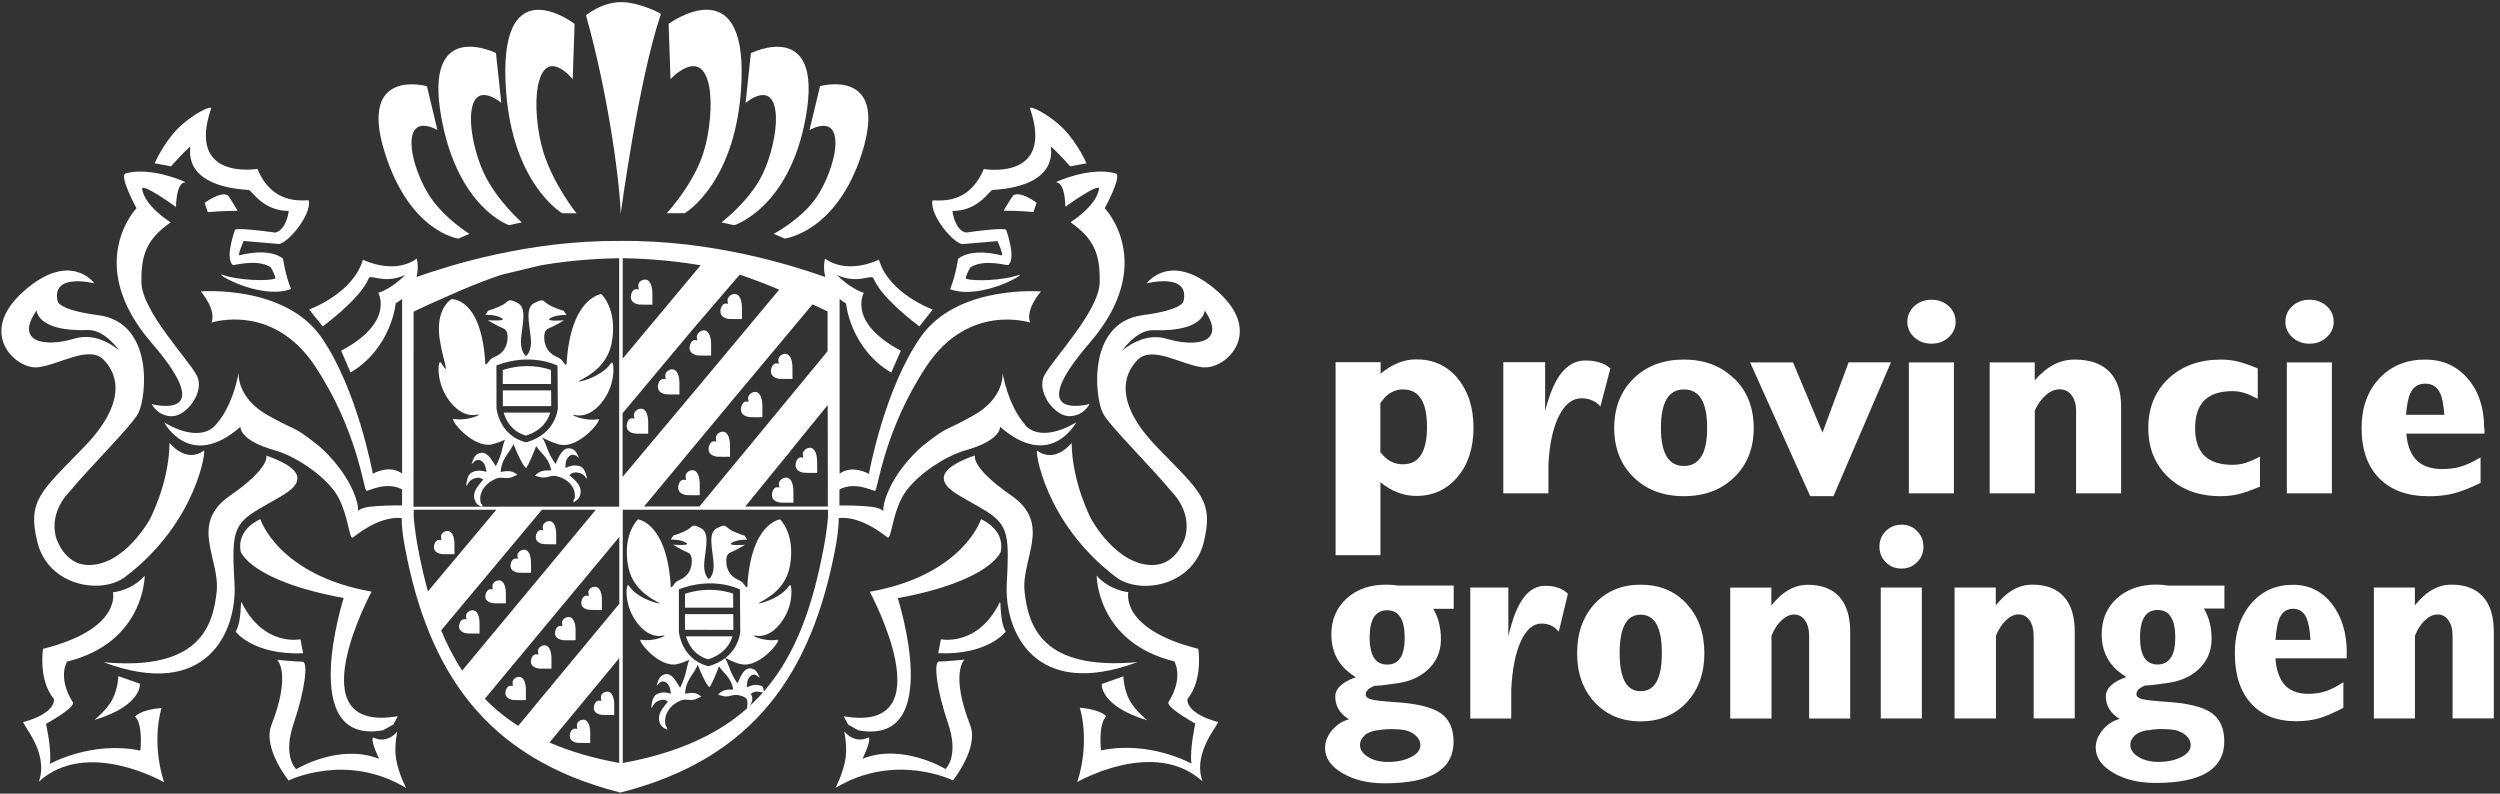 <?xml version="1.0" encoding="UTF-8" standalone="no"?>
<!DOCTYPE svg PUBLIC "-//W3C//DTD SVG 1.1//EN" "http://www.w3.org/Graphics/SVG/1.1/DTD/svg11.dtd">
<svg width="100%" height="100%" viewBox="0 0 378 120" version="1.1" xmlns="http://www.w3.org/2000/svg" xmlns:xlink="http://www.w3.org/1999/xlink" xml:space="preserve" xmlns:serif="http://www.serif.com/" style="fill-rule:evenodd;clip-rule:evenodd;stroke-linejoin:round;stroke-miterlimit:2;">
    <rect x="0" y="0" width="378" height="120" fill="#333333" stroke="none"/>
    <g>
        <path d="M98.656,46.065C97.856,46.081 97.714,46.057 96.92,46.057C96.21,46.057 95.38,45.722 95.38,44.937C95.38,44.393 95.67,43.725 96.17,43.725C96.42,43.725 96.15,43.697 96.58,43.777C96.49,43.293 96.58,43.725 96.52,43.252C96.44,42.68 97.01,42.274 97.53,42.274C98.38,42.274 98.64,43.446 98.64,44.394L98.64,46.067L98.656,46.065ZM112.19,48.228C112.19,47.58 112.18,47.21 112.18,46.562C112.18,45.612 111.93,44.44 111.07,44.44C110.55,44.44 109.922,44.935 110.002,45.51C110.062,45.982 110.082,45.856 110.122,45.948C109.682,45.875 109.962,45.898 109.712,45.898C109.222,45.898 108.922,46.568 108.922,47.108C108.922,47.898 109.752,48.235 110.462,48.235C111.252,48.235 111.412,48.257 112.202,48.24L112.212,48.22L112.192,48.228L112.19,48.228ZM107.52,53.745L107.52,52.078C107.52,51.128 107.27,49.951 106.412,49.951C105.892,49.951 105.292,50.471 105.362,51.041C105.432,51.531 105.422,51.291 105.462,51.471C105.032,51.401 105.302,51.421 105.052,51.421C104.562,51.421 104.262,52.091 104.262,52.631C104.262,53.421 105.082,53.751 105.802,53.751C106.592,53.751 106.742,53.781 107.542,53.761L107.552,53.761L107.522,53.751L107.52,53.745ZM102.73,59.637L102.73,57.965C102.73,57.015 102.48,55.843 101.622,55.843C101.102,55.843 100.512,56.321 100.592,56.89C100.652,57.367 100.672,57.225 100.672,57.35C100.232,57.276 100.512,57.3 100.262,57.3C99.772,57.3 99.472,57.97 99.472,58.51C99.472,59.3 100.302,59.637 101.012,59.637C101.802,59.637 101.962,59.659 102.752,59.642L102.762,59.637L102.73,59.637ZM98.01,65.58L98.01,63.908C98.01,62.964 97.76,61.792 96.9,61.792C96.38,61.792 95.78,62.282 95.85,62.855C95.92,63.328 95.93,63.213 95.952,63.298C95.512,63.218 95.792,63.238 95.532,63.238C95.042,63.238 94.752,63.898 94.752,64.448C94.752,65.238 95.582,65.568 96.292,65.568C97.082,65.568 97.232,65.578 98.022,65.568L98.032,65.558L98.012,65.58L98.01,65.58ZM119.82,57.288L119.82,55.616C119.82,54.672 119.57,53.494 118.712,53.494C118.192,53.494 117.612,53.954 117.682,54.524C117.742,55.002 117.742,54.956 117.762,55.002C117.322,54.928 117.602,54.95 117.352,54.95C116.862,54.95 116.562,55.62 116.562,56.162C116.562,56.952 117.382,57.288 118.102,57.288C118.892,57.288 119.042,57.316 119.832,57.293L119.842,57.288L119.82,57.288ZM115.27,63.048L115.27,61.378C115.27,60.428 115.02,59.256 114.162,59.256C113.642,59.256 113.042,59.756 113.112,60.326C113.182,60.802 113.202,60.706 113.222,60.764C112.782,60.684 113.062,60.711 112.812,60.711C112.322,60.711 112.022,61.381 112.022,61.941C112.022,62.731 112.852,63.071 113.562,63.071C114.362,63.081 114.502,63.101 115.292,63.081L115.272,63.061L115.27,63.048ZM110.38,69.066L110.38,67.394C110.38,66.45 110.13,65.274 109.27,65.274C108.75,65.274 108.162,65.744 108.242,66.318C108.302,66.788 108.292,66.698 108.322,66.778C107.892,66.698 108.162,66.728 107.912,66.728C107.422,66.728 107.132,67.388 107.132,67.938C107.132,68.718 107.952,69.058 108.672,69.058C109.472,69.058 109.612,69.078 110.402,69.058L110.402,69.048L110.382,69.066L110.38,69.066ZM105.8,74.89L105.8,73.21C105.8,72.26 105.54,71.09 104.69,71.09C104.17,71.09 103.582,71.55 103.662,72.13C103.722,72.6 103.722,72.51 103.742,72.59C103.302,72.51 103.582,72.54 103.332,72.54C102.842,72.54 102.542,73.2 102.542,73.75C102.542,74.54 103.362,74.87 104.072,74.87C104.872,74.87 105.022,74.9 105.812,74.87L105.802,74.89L105.8,74.89ZM119.97,76C119.97,75.357 119.965,74.982 119.965,74.333C119.965,73.383 119.715,72.213 118.855,72.213C118.335,72.213 117.679,72.695 117.77,73.263C117.844,73.719 117.828,73.531 117.905,73.719C117.467,73.639 117.741,73.669 117.491,73.669C117.001,73.669 116.711,74.339 116.711,74.879C116.711,75.669 117.531,75.999 118.251,75.999C119.041,75.999 119.191,76.019 119.981,75.999L119.97,76ZM123.56,71.496C123.56,70.846 123.55,70.476 123.55,69.826C123.55,68.882 123.3,67.706 122.445,67.706C121.923,67.706 121.315,68.184 121.393,68.752C121.451,69.225 121.441,69.012 121.493,69.212C121.053,69.132 121.333,69.155 121.078,69.155C120.588,69.155 120.288,69.825 120.288,70.37C120.288,71.158 121.108,71.49 121.818,71.49C122.608,71.49 122.758,71.513 123.558,71.496L123.56,71.496ZM68.72,83.786C68.72,83.189 68.71,82.841 68.71,82.246C68.71,81.37 68.47,80.29 67.657,80.29C67.16,80.29 66.62,80.673 66.692,81.205C66.75,81.643 66.662,81.235 66.75,81.682C66.334,81.618 66.596,81.645 66.356,81.645C65.891,81.645 65.606,82.252 65.606,82.758C65.606,83.488 66.386,83.788 67.066,83.788C67.816,83.788 67.959,83.81 68.71,83.793L68.72,83.789L68.72,83.779L68.72,83.786ZM84.1,82.29C84.1,81.687 84.093,81.34 84.093,80.75C84.093,79.873 83.849,78.792 83.041,78.792C82.551,78.792 81.991,79.242 82.061,79.77C82.131,80.208 82.131,80.08 82.151,80.178C81.751,80.104 82.011,80.132 81.761,80.132C81.301,80.132 81.011,80.746 81.011,81.247C81.011,81.975 81.791,82.282 82.471,82.282C83.231,82.282 83.371,82.304 84.121,82.288L84.121,82.29L84.1,82.29ZM80.293,86.62C80.293,86.023 80.287,85.683 80.287,85.08C80.287,84.204 80.047,83.118 79.234,83.118C78.74,83.118 78.171,83.533 78.238,84.062C78.298,84.5 78.278,84.425 78.328,84.505C77.918,84.431 78.178,84.459 77.938,84.459C77.468,84.459 77.188,85.069 77.188,85.569C77.188,86.299 77.968,86.599 78.648,86.599C79.398,86.599 79.538,86.619 80.298,86.599L80.288,86.609L80.293,86.609L80.293,86.62ZM76.488,91.256C76.488,90.652 76.482,90.306 76.482,89.709C76.482,88.829 76.242,87.749 75.43,87.749C74.935,87.749 74.384,88.169 74.452,88.709C74.509,89.139 74.469,89.029 74.525,89.129C74.11,89.059 74.372,89.089 74.132,89.089C73.666,89.089 73.382,89.699 73.382,90.199C73.382,90.919 74.162,91.219 74.837,91.219C75.594,91.219 75.73,91.229 76.487,91.219L76.487,91.249L76.488,91.256ZM72.508,95.76C72.508,95.16 72.501,94.83 72.501,94.22C72.501,93.352 72.271,92.272 71.451,92.272C70.951,92.272 70.411,92.692 70.471,93.222C70.541,93.652 70.501,93.522 70.551,93.662C70.141,93.592 70.401,93.622 70.161,93.622C69.701,93.622 69.411,94.242 69.411,94.742C69.411,95.47 70.201,95.782 70.871,95.782C71.631,95.782 71.771,95.81 72.521,95.792L72.511,95.762L72.508,95.76ZM91.01,92.21C91.01,91.62 91.006,91.26 91.006,90.67C91.006,89.8 90.762,88.72 89.949,88.72C89.449,88.72 88.889,89.112 88.969,89.64C89.029,90.08 89.009,90.04 89.039,90.12C88.599,90.05 88.879,90.07 88.639,90.07C88.179,90.07 87.889,90.69 87.889,91.19C87.889,91.92 88.679,92.22 89.349,92.22C90.099,92.22 90.239,92.24 90.999,92.23L90.999,92.24L91.009,92.21L91.01,92.21ZM87.025,96.79L87.025,95.24C87.025,94.37 86.781,93.29 85.969,93.29C85.469,93.29 84.909,93.73 84.979,94.26C85.039,94.7 85.009,94.532 85.059,94.682C84.639,94.622 84.899,94.642 84.669,94.642C84.199,94.642 83.919,95.262 83.919,95.762C83.919,96.492 84.699,96.802 85.379,96.802C86.129,96.802 86.269,96.822 87.019,96.812L87.019,96.792L87.025,96.79ZM83.385,101.06C83.385,100.47 83.378,100.122 83.378,99.522C83.378,98.662 83.138,97.572 82.322,97.572C81.828,97.572 81.27,98.002 81.344,98.532C81.404,98.972 81.378,98.822 81.424,98.982C81.002,98.912 81.267,98.932 81.024,98.932C80.554,98.932 80.274,99.552 80.274,100.052C80.274,100.792 81.057,101.092 81.734,101.092C82.491,101.092 82.632,101.122 83.378,101.102L83.384,101.092L83.384,101.062L83.385,101.06ZM79.51,105.82L79.51,104.29C79.51,103.42 79.27,102.34 78.46,102.34C77.97,102.34 77.43,102.78 77.5,103.3C77.56,103.74 77.51,103.63 77.56,103.73C77.15,103.67 77.412,103.692 77.17,103.692C76.71,103.692 76.42,104.302 76.42,104.812C76.42,105.542 77.21,105.852 77.88,105.852C78.64,105.852 78.78,105.872 79.53,105.852L79.51,105.82ZM89.24,112.302L89.24,110.772C89.24,109.902 89,108.822 88.19,108.822C87.7,108.822 87.16,109.212 87.23,109.732C87.29,110.172 87.2,109.772 87.29,110.222C86.88,110.152 87.14,110.172 86.9,110.172C86.43,110.172 86.15,110.792 86.15,111.292C86.15,112.022 86.93,112.332 87.61,112.332C88.36,112.332 88.5,112.352 89.25,112.342L89.25,112.332L89.24,112.302ZM92.87,108.07L92.87,106.53C92.87,105.66 92.63,104.58 91.82,104.58C91.32,104.58 90.79,104.96 90.86,105.49C90.92,105.93 90.83,105.53 90.92,105.98C90.5,105.92 90.77,105.94 90.53,105.94C90.07,105.94 89.78,106.56 89.78,107.06C89.78,107.8 90.57,108.1 91.24,108.1C92,108.1 92.14,108.13 92.89,108.11L92.9,108.1L92.87,108.07ZM114.24,96.104C115.424,96.344 117.143,95.804 118.603,93.364C120.063,90.914 119.733,87.924 119.333,88.544C117.929,90.704 114.033,91.514 114.763,91.146C116.411,90.279 118.901,88.806 119.461,85.416C120.261,80.676 117.951,78.536 117.951,78.536C117.951,78.536 113.521,78.991 112.991,88.771C112.991,88.771 112.861,88.931 112.461,88.311C112.061,87.701 111.541,87.781 110.811,87.161C110.071,86.551 109.811,85.641 109.811,84.801C109.811,83.961 110.071,83.661 110.661,83.431C111.261,83.211 112.651,82.371 112.651,82.371C112.651,82.371 109.801,82.591 110.661,82.061C111.521,81.531 112.981,81.601 112.981,81.601L112.581,80.991C112.581,80.991 111.261,80.611 110.401,80.081C109.541,79.541 109.811,79.161 108.411,79.851C107.021,80.541 107.691,82.831 107.881,84.971C108.041,86.681 107.431,87.371 107.181,87.571C106.941,87.361 106.331,86.681 106.491,84.961C106.691,82.821 107.351,80.541 105.961,79.841C104.581,79.151 104.841,79.531 103.981,80.071C103.121,80.601 101.801,80.981 101.801,80.981L101.411,81.591C101.411,81.591 102.861,81.521 103.731,82.051C104.591,82.581 101.751,82.351 101.751,82.351C101.751,82.351 103.141,83.201 103.741,83.421C104.331,83.651 104.601,83.961 104.601,84.801C104.601,85.641 104.331,86.561 103.601,87.161C102.871,87.781 102.341,87.691 101.951,88.311C101.561,88.931 101.421,88.771 101.421,88.771C100.891,78.991 96.461,78.531 96.461,78.531C96.461,78.531 94.141,80.671 94.941,85.421C95.511,88.811 98.001,90.281 99.641,91.151C100.371,91.521 96.481,90.711 95.071,88.551C94.671,87.931 94.341,90.921 95.801,93.371C97.261,95.811 98.981,96.351 100.171,96.111C101.361,95.881 98.941,97.111 96.931,96.721C96.131,96.571 99.641,101.161 102.491,100.391C103.151,100.221 103.721,99.991 104.221,99.751C104.081,100.061 103.841,100.981 103.791,101.271C103.631,102.111 103.281,103.061 102.831,104.001C102.141,102.881 101.491,101.571 100.381,102.001C99.841,102.211 99.571,102.661 99.391,103.301L99.281,103.681C99.561,103.451 99.651,103.201 99.971,103.081C100.541,102.861 101.111,103.391 101.301,104.071C101.381,104.371 101.391,104.561 101.441,104.881C100.681,104.671 100.201,104.601 99.461,104.891C98.771,105.161 98.601,105.941 98.491,106.781L98.511,107.111C98.781,106.481 99.111,106.121 99.671,105.911C100.151,105.721 100.571,105.771 100.991,106.071C100.241,107.051 99.371,107.891 99.721,109.171C99.901,109.831 100.331,110.091 100.891,110.321L100.871,109.991C100.821,109.871 100.691,109.871 100.661,109.731C100.181,108.001 101.481,106.471 102.941,105.911C103.761,105.581 104.351,106.031 105.171,105.721C105.501,105.581 105.701,105.451 106.041,105.341C105.271,104.621 104.541,104.711 103.581,104.891C103.671,103.351 104.241,102.621 104.991,101.491C105.081,101.351 105.321,100.911 105.501,100.521C106.601,103.261 107.211,104.071 107.341,103.851C107.821,103.031 108.351,101.701 108.711,100.741C108.881,100.991 109.051,101.221 109.131,101.301C109.961,102.241 110.601,102.831 110.871,104.261C109.921,104.241 109.211,104.271 108.561,105.061C108.901,105.101 109.101,105.211 109.441,105.271C110.261,105.441 110.781,104.931 111.611,105.101C113.071,105.401 113.161,105.721 112.911,107.411C112.891,107.541 114.331,105.761 113.491,104.951C113.871,104.611 114.261,104.501 114.751,104.601C115.311,104.711 115.541,104.731 115.541,104.731C115.351,103.961 115.521,103.761 114.831,103.621C114.091,103.461 113.641,103.601 112.931,103.921C112.941,103.621 112.931,103.441 112.981,103.151C113.091,102.481 113.571,101.901 114.151,102.021C114.471,102.101 114.591,102.311 114.881,102.481L114.731,102.151C114.481,101.581 114.181,101.191 113.631,101.081C112.521,100.851 112.041,102.171 111.501,103.331C110.961,102.531 110.511,101.691 110.271,100.941C110.181,100.671 109.851,99.851 109.681,99.591L109.631,99.511C109.001,100.001 108.191,100.431 107.141,100.731L107.141,100.741C103.021,99.721 102.651,95.581 102.649,95.541L102.649,89.1L102.674,89.1L102.668,89.092C107.823,87.126 111.698,89.032 111.858,89.116L111.858,89.123L111.878,89.123L111.878,89.103L111.925,95.553C111.925,95.606 111.775,97.853 109.691,99.479C110.308,99.829 111.081,100.189 112.021,100.439L111.921,100.359L111.975,100.399C114.825,101.159 118.335,96.579 117.545,96.729C115.525,97.119 113.105,95.889 114.305,96.119L114.24,96.104Z" style="fill:white;fill-rule:nonzero;"/>
        <path d="M109.56,99.44L109.59,99.488L109.63,99.458L109.578,99.43C110.304,98.817 109.834,99.21 109.56,99.44ZM109.56,99.44C109.305,99.654 109.4,99.575 109.56,99.44Z" style="fill:white;fill-rule:nonzero;"/>
        <path d="M103.57,95.23L103.57,92.86L110.87,92.86L110.887,95.232M110.847,89.76L110.862,91.884L103.572,91.884L103.572,89.78C106.992,88.67 109.75,89.374 110.846,89.76M107.076,99.693C104.808,99.023 104.002,97.228 103.719,96.213L110.749,96.213C110.469,97.173 109.629,98.883 107.059,99.693M81.91,66.1L81.944,66.132L81.941,66.127L81.91,66.1Z" style="fill:white;fill-rule:nonzero;"/>
        <path d="M87.01,62.775C88.27,63.015 90.09,62.455 91.63,59.908C93.17,57.362 92.818,54.261 92.4,54.892C90.91,57.144 86.8,57.998 87.56,57.599C89.3,56.699 91.93,55.159 92.53,51.629C93.36,46.689 90.92,44.459 90.92,44.459C90.92,44.459 86.23,44.939 85.66,55.129C85.66,55.129 85.52,55.289 85.09,54.649C84.67,54.009 84.12,54.079 83.34,53.449C82.57,52.809 82.29,51.849 82.29,50.979C82.29,50.099 82.57,49.779 83.2,49.539C83.83,49.299 85.3,48.429 85.3,48.429C85.3,48.429 82.29,48.669 83.2,48.109C84.11,47.549 85.65,47.629 85.65,47.629L85.23,46.999C85.23,46.999 83.83,46.599 82.92,46.039C82.01,45.479 82.29,45.079 80.818,45.799C79.348,46.509 80.048,48.899 80.258,51.129C80.428,52.909 79.778,53.629 79.528,53.839C79.268,53.619 78.618,52.909 78.788,51.119C78.998,48.889 79.698,46.499 78.228,45.789C76.758,45.069 77.038,45.469 76.118,46.029C75.208,46.579 73.808,46.979 73.808,46.979L73.388,47.609C73.388,47.609 74.928,47.529 75.838,48.089C76.748,48.649 73.738,48.409 73.738,48.409C73.738,48.409 75.208,49.289 75.838,49.529C76.468,49.769 76.748,50.089 76.748,50.959C76.748,51.829 76.468,52.789 75.698,53.419C74.938,54.049 74.368,53.979 73.948,54.609C73.528,55.239 73.388,55.079 73.388,55.079C72.828,44.889 68.258,45.239 68.258,45.239C68.258,45.239 65.688,46.649 66.528,51.579C67.128,55.109 68.148,57.089 66.668,54.839C66.248,54.199 65.898,57.309 67.438,59.849C68.978,62.389 70.798,62.949 72.058,62.709C73.328,62.459 70.758,63.739 68.628,63.339C67.788,63.179 71.498,67.949 74.518,67.159C75.208,66.969 75.818,66.739 76.338,66.489C76.188,66.869 75.998,67.579 75.948,67.829C75.788,68.639 75.428,69.589 74.968,70.499C74.248,69.389 73.578,68.119 72.448,68.539C71.878,68.739 71.618,69.199 71.428,69.809L71.318,70.179C71.598,69.949 71.698,69.709 72.028,69.579C72.618,69.369 73.198,69.879 73.388,70.539C73.478,70.849 73.488,71.029 73.548,71.339C72.758,71.129 72.268,71.069 71.508,71.349C70.798,71.609 70.618,72.379 70.508,73.199L70.528,73.529C70.808,72.909 71.138,72.549 71.718,72.339C72.208,72.159 72.648,72.199 73.078,72.499C72.298,73.469 71.396,74.299 71.766,75.549C71.946,76.199 72.386,76.449 72.956,76.679L72.936,76.359C72.886,76.259 72.756,76.239 72.716,76.109C72.226,74.409 73.556,72.909 75.056,72.349C75.886,72.039 76.506,72.479 77.346,72.169C77.686,72.039 77.886,71.899 78.236,71.799C77.446,71.089 76.696,71.179 75.706,71.359C75.806,69.839 76.396,69.119 77.156,68.009C77.246,67.879 77.456,67.509 77.636,67.159C78.826,70.069 79.486,70.929 79.616,70.709C80.116,69.839 80.684,68.459 81.064,67.459C81.244,67.709 81.424,67.939 81.504,68.039C82.384,69.019 83.064,69.639 83.344,71.119C82.344,71.099 81.574,71.129 80.894,71.949C81.254,71.999 81.464,72.099 81.824,72.169C82.694,72.339 83.244,71.819 84.114,71.989C85.657,72.299 87.164,73.579 86.894,75.349C86.874,75.479 86.744,75.519 86.704,75.629L86.724,75.949C87.264,75.649 87.664,75.319 87.764,74.639C87.964,73.349 86.978,72.669 86.094,71.839C86.479,71.469 86.906,71.359 87.417,71.459C88.007,71.579 88.387,71.869 88.737,72.439L88.717,72.119C88.507,71.319 88.227,70.579 87.497,70.439C86.707,70.289 86.237,70.429 85.487,70.759C85.497,70.439 85.497,70.259 85.547,69.949C85.657,69.249 86.167,68.659 86.777,68.779C87.117,68.839 87.24,69.069 87.547,69.249L87.417,68.919C87.151,68.329 86.827,67.929 86.247,67.809C85.077,67.579 84.557,68.949 83.992,70.159C83.427,69.329 82.952,68.459 82.687,67.659C82.597,67.389 82.24,66.539 82.057,66.259L81.94,66.092L81.913,66.062L81.943,66.088L81.945,66.098L81.979,66.128C82.649,66.528 83.499,66.918 84.549,67.198C87.559,67.988 91.269,63.218 90.429,63.378C88.299,63.778 85.739,62.503 86.989,62.742L87.01,62.775ZM79.57,66.885L79.57,66.88L79.566,66.89C75.436,65.875 75.072,61.733 75.066,61.692L75.06,55.25L75.083,55.25L75.077,55.244C80.229,53.279 84.101,55.184 84.262,55.264L84.257,55.274L84.277,55.274L84.277,55.269L84.297,55.269L84.343,61.719C84.343,61.779 84.097,65.609 79.57,66.879L79.57,66.885Z" style="fill:white;fill-rule:nonzero;"/>
        <path d="M76.028,61.406L76.028,59.033L83.328,59.033L83.344,61.406M83.304,55.932L83.319,58.056L76.019,58.056L76.019,55.95C79.439,54.842 82.199,55.547 83.289,55.934M79.519,65.864C77.249,65.199 76.439,63.402 76.159,62.384L83.199,62.384C82.919,63.344 82.079,65.057 79.519,65.864M181.939,55.524C185.199,55.911 191.259,50.434 184.139,44.088C177.029,37.748 173.379,42.842 173.379,42.842C173.379,42.842 179.909,41.159 178.959,45.487C178.959,45.487 179.049,46.835 172.799,47.647C164.379,48.751 165.499,59.949 166.749,62.452C167.669,64.3 173.969,70.488 177.219,74.418C177.219,74.418 180.199,77.256 179.229,81.1C179.149,81.436 177.959,85.303 174.429,85.428C168.849,85.621 165.009,78.508 165.009,78.508C165.009,78.508 162.119,73.128 162.029,66.978C162.029,66.978 159.549,70.165 156.829,68.133C156.449,67.843 157.849,79.007 168.749,87.266C172.309,89.956 180.369,88.676 182.009,81.976C183.549,75.731 181.529,74.389 174.999,67.662C168.459,60.942 169.809,56.612 172.019,54.402C174.229,52.192 178.649,55.172 181.929,55.562M169.689,52.992C169.689,52.992 171.849,49.832 174.399,49.922C182.149,50.202 182.149,46.942 182.149,46.942C185.499,51.832 180.879,52.562 176.369,51.212C172.789,50.142 169.689,53.012 169.689,53.012M148.759,25.542C146.239,31.602 141.039,30.022 140.979,30.352C140.589,32.662 144.339,36.992 145.579,36.902C146.539,36.832 150.829,36.452 150.829,36.452C150.829,36.452 151.819,38.712 151.429,38.612C146.539,37.402 144.859,39.152 144.859,39.152C144.859,39.152 144.519,41.652 143.649,43.732C148.589,45.502 156.029,40.842 153.839,41.632C151.639,42.412 147.119,42.562 146.099,42.142C145.779,42.252 146.569,40.502 146.819,40.362C149.059,39.082 152.289,40.252 152.489,40.052C153.669,38.902 152.129,34.762 152.129,34.762C152.129,34.762 152.289,34.292 146.039,35.162C144.339,34.772 143.979,31.892 144.019,31.892C147.999,31.892 149.609,28.752 150.069,28.722C160.829,28.062 158.639,21.912 158.939,22.172C160.339,23.442 161.809,25.152 161.809,25.152L164.289,24.692C164.289,24.692 162.929,21.642 160.819,19.492C158.559,17.202 155.539,15.822 155.749,16.422C159.499,27.452 148.709,25.552 148.709,25.552" style="fill:white;fill-rule:nonzero;"/>
        <path d="M161.082,31.29C161.082,31.29 161.102,27.556 159.647,27.556C159.547,27.556 164.747,25.141 168.679,26.213C169.749,26.508 167.039,31.483 167.039,31.483C167.039,31.483 175.119,39.855 164.739,51.861C154.359,63.881 164.739,61.091 164.739,61.091C164.739,61.091 163.879,62.921 161.659,62.921C159.429,62.921 156.649,59.191 157.899,56.771C159.139,54.351 166.169,47.051 166.269,42.731C166.369,38.411 165.409,36.091 161.849,33.601C161.849,33.601 165.709,31.251 166.169,28.601C166.359,27.451 161.049,31.281 161.049,31.281L161.059,31.301L161.059,31.291L161.082,31.29ZM156.744,30.66C156.744,30.66 154.254,28.788 153.194,29.556C153.088,29.636 151.7,31.853 151.779,31.853C154.089,31.853 156.259,32.053 156.259,32.053L156.729,30.653L156.729,30.659L156.744,30.66ZM172.037,100.105C157.512,101.448 155.499,94.628 154.925,89.525C154.345,84.435 159.155,79.245 152.905,74.922C146.655,70.594 147.423,68.865 147.423,68.865C147.423,68.865 142.903,70.247 142.708,72.125C142.515,74.045 145.785,75.2 149.146,77.315C152.513,79.425 152.604,81.161 152.223,88.275C151.843,95.385 156.353,105.957 172.026,100.092L172.036,100.105L172.037,100.105Z" style="fill:white;fill-rule:nonzero;"/>
        <path d="M184.06,109.15C179.088,107.736 179.548,105.693 179.548,105.693C181.954,102.713 181.178,98.099 181.178,98.099C169.223,95.109 170.611,89.529 170.611,89.529C170.611,89.529 167.841,89.339 165.811,87.029C165.811,87.029 165.811,97.119 177.551,99.999C177.551,99.999 179.051,102.359 176.681,106.149C176.211,106.909 180.731,109.409 180.731,109.409C180.731,109.409 179.841,113.349 180.151,115.459C180.151,115.459 173.861,111.919 166.471,113.459C166.471,113.459 166.011,109.559 167.261,108.299C167.261,108.299 166.531,107.289 163.261,106.999C163.261,106.999 164.901,111.909 162.891,118.239C162.891,118.239 174.521,111.509 181.821,118.139C180.181,113.619 184.631,109.249 184.131,109.099L184.101,109.089L184.071,109.139L184.06,109.15ZM127.57,108.302C143.142,110.992 131.51,89.472 131.51,89.472C145.638,86.969 148.33,78.512 148.33,78.512C148.33,78.512 151.984,79.957 151.31,83.415C151.31,83.415 149.87,87.839 135.743,90.437C135.743,90.437 142.947,112.827 129.788,110.427L128.241,109.557L127.571,108.312L127.571,108.302L127.57,108.302Z" style="fill:white;fill-rule:nonzero;"/>
        <path d="M151.094,91.177C151.479,90.415 150.998,93.577 152.058,95.504C152.058,95.504 149.458,99.059 141.861,98.772L142.261,96.657C142.261,96.657 147.771,97.842 151.111,91.177M127.661,110.597C127.591,110.524 128.151,112.612 127.851,114.63C127.511,116.907 126.311,119.147 126.311,119.147C135.341,113.671 144.091,117.994 144.091,117.994C144.091,117.994 148.041,113.092 146.691,109.634C143.611,101.734 145.831,99.738 145.831,99.738C145.831,99.738 142.851,100.023 141.991,100.023C141.121,100.023 141.601,104.263 143.341,109.353C145.071,114.443 142.951,116.273 142.951,116.273C142.951,116.273 136.471,112.313 130.411,114.723C130.411,114.723 131.801,111.963 131.321,111.483C131.321,111.483 129.501,112.643 127.671,110.623M169.861,102.261L166.591,103.421C166.591,103.421 166.211,106.701 173.421,108.901C173.591,108.961 171.771,107.621 170.821,105.931C169.901,104.281 169.861,102.291 169.861,102.291M5.74,55.53C9.02,55.14 13.432,52.16 15.643,54.372C17.853,56.582 19.203,60.902 12.663,67.632C6.13,74.362 4.113,75.706 5.649,81.952C7.299,88.656 15.349,89.935 18.909,87.242C29.809,78.992 31.209,67.828 30.829,68.118C28.109,70.148 25.639,66.968 25.639,66.968C25.549,73.118 22.659,78.498 22.659,78.498C22.659,78.498 18.809,85.608 13.229,85.428C9.699,85.308 8.509,81.438 8.429,81.108C7.469,77.258 10.439,74.428 10.439,74.428C13.689,70.498 19.989,64.308 20.919,62.458C22.169,59.958 23.289,48.758 14.869,47.658C8.619,46.84 8.709,45.498 8.709,45.498C7.749,41.168 14.279,42.848 14.279,42.848C14.279,42.848 10.639,37.741 3.529,44.088C-3.591,50.438 2.469,55.912 5.729,55.531M18,52.98C18,52.98 14.897,50.11 11.317,51.186C6.8,52.539 2.182,51.806 5.537,46.92C5.537,46.92 5.537,50.18 13.297,49.904C15.844,49.814 18.005,52.977 18.005,52.977M38.92,25.535C41.437,31.585 46.637,30.012 46.7,30.34C47.084,32.65 43.333,36.977 42.09,36.884C41.123,36.814 36.84,36.434 36.84,36.434C36.84,36.434 35.847,38.698 36.232,38.596C41.122,37.379 42.8,39.126 42.8,39.126C42.8,39.126 43.138,41.626 44.01,43.706C39.068,45.476 31.623,40.818 33.82,41.602C36.014,42.387 40.54,42.542 41.56,42.126C41.877,42.239 41.087,40.488 40.837,40.346C38.597,39.072 35.359,40.238 35.161,40.044C33.991,38.901 35.531,34.766 35.531,34.766C35.531,34.766 35.371,34.3 41.621,35.166C43.321,34.772 43.681,31.894 43.651,31.894C39.681,31.894 38.071,28.754 37.611,28.727C26.841,28.057 29.031,21.902 28.731,22.169C27.341,23.439 25.861,25.149 25.861,25.149L23.371,24.689C23.371,24.689 24.731,21.629 26.841,19.489C29.101,17.189 32.121,15.819 31.921,16.409C28.161,27.419 38.961,25.529 38.961,25.529" style="fill:white;fill-rule:nonzero;"/>
        <path d="M26.616,31.29C26.616,31.29 26.596,27.558 28.049,27.558C28.139,27.558 22.949,25.144 19.009,26.216C17.929,26.511 20.639,31.486 20.639,31.486C20.639,31.486 12.559,39.86 22.939,51.87C33.309,63.88 22.939,61.1 22.939,61.1C22.939,61.1 23.789,62.93 26.009,62.93C28.229,62.93 31.019,59.2 29.759,56.783C28.519,54.366 21.479,47.069 21.389,42.747C21.289,38.43 22.249,36.11 25.809,33.619C25.809,33.619 21.949,31.269 21.489,28.609C21.289,27.459 26.599,31.289 26.599,31.289L26.599,31.279L26.609,31.279L26.616,31.29ZM30.938,30.683C30.938,30.683 33.423,28.806 34.488,29.573C34.588,29.653 35.978,31.873 35.903,31.873C33.589,31.873 31.417,32.076 31.417,32.076L30.937,30.676L30.937,30.683L30.938,30.683ZM15.645,100.13C30.165,101.475 32.178,94.652 32.753,89.55C33.333,84.46 28.521,79.268 34.773,74.946C41.017,70.619 40.253,68.893 40.253,68.893C40.253,68.893 44.77,70.278 44.963,72.156C45.153,74.081 41.886,75.231 38.521,77.348C35.151,79.46 35.061,81.192 35.461,88.308C35.841,95.418 31.331,105.991 15.661,100.128L15.671,100.128L15.661,100.13L15.645,100.13Z" style="fill:white;fill-rule:nonzero;"/>
        <path d="M3.636,109.15C8.609,107.74 8.149,105.697 8.149,105.697C5.739,102.715 6.509,98.101 6.509,98.101C18.459,95.121 17.079,89.551 17.079,89.551C17.079,89.551 19.849,89.361 21.879,87.051C21.879,87.051 21.879,97.151 10.139,100.031C10.139,100.031 8.639,102.391 11.009,106.181C11.479,106.951 6.959,109.451 6.959,109.451C6.959,109.451 7.849,113.391 7.539,115.501C7.539,115.501 13.829,111.951 21.219,113.491C21.219,113.491 21.679,109.591 20.429,108.341C20.429,108.341 21.159,107.321 24.429,107.041C24.429,107.041 22.789,111.941 24.809,118.281C24.809,118.281 13.179,111.551 5.869,118.181C7.509,113.661 3.059,109.291 3.569,109.141L3.589,109.141L3.629,109.161L3.636,109.15ZM60.126,108.29C44.553,110.978 56.183,89.457 56.183,89.457C42.051,86.955 39.361,78.497 39.361,78.497C39.361,78.497 35.721,79.937 36.391,83.397C36.391,83.397 37.831,87.823 51.971,90.417C51.971,90.417 44.771,112.807 57.931,110.41L59.481,109.537L60.151,108.289L60.141,108.289L60.126,108.29Z" style="fill:white;fill-rule:nonzero;"/>
        <path d="M36.603,91.18C36.218,90.418 36.701,93.58 35.639,95.506C35.639,95.506 38.229,99.063 45.829,98.776L45.429,96.66C45.429,96.66 39.909,97.84 36.579,91.17L36.589,91.18L36.603,91.18ZM60.053,110.598C60.126,110.526 59.568,112.612 59.87,114.631C60.21,116.911 61.41,119.151 61.41,119.151C52.38,113.681 43.633,118.011 43.633,118.011C43.633,118.011 39.686,113.111 41.033,109.651C44.11,101.751 41.903,99.761 41.903,99.761C41.903,99.761 44.883,100.051 45.748,100.051C46.618,100.051 46.141,104.281 44.405,109.381C42.675,114.471 44.793,116.301 44.793,116.301C44.793,116.301 51.275,112.341 57.333,114.741C57.333,114.741 55.945,111.981 56.429,111.491C56.429,111.491 58.249,112.641 60.069,110.631L60.039,110.641L60.049,110.611L60.053,110.598ZM17.881,102.228L21.151,103.376C21.151,103.376 21.551,106.646 14.321,108.846C14.171,108.899 15.981,107.563 16.931,105.866C17.851,104.213 17.891,102.216 17.891,102.216L17.891,102.228L17.881,102.228ZM155.041,64.266C152.361,61.286 151.591,56.386 151.591,56.386C151.591,56.386 151.981,60.133 147.171,62.823C142.371,65.513 143.621,64.165 139.381,67.525C139.381,67.525 135.401,70.855 133.921,75.275C133.531,76.469 133.521,77.06 133.571,77.299C133.431,77.109 133.001,76.799 131.911,76.649C130.571,76.459 128.301,76.419 126.921,76.419L126.921,74.009C129.421,72.679 132.161,74.389 132.341,74.199C132.761,73.769 133.731,64.939 140.111,55.329C146.501,45.719 155.761,48.779 155.761,48.779C154.981,46.779 157.391,44.069 157.391,44.069C157.391,44.069 144.731,43.029 139.201,50.959C133.671,58.879 131.381,71.659 131.381,71.659C131.381,71.659 128.891,70.179 126.951,71.619L126.951,45.21C127.241,45.445 127.561,45.67 127.921,45.887C127.921,45.887 128.531,52.641 134.751,56.341L136.211,53.031C128.061,48.721 130.611,44.271 130.611,44.271C128.531,43.651 126.551,41.581 126.551,41.581C129.851,43.051 131.771,41.351 132.081,42.111C133.371,45.241 139.021,49.351 139.021,49.351L141.021,46.801C141.021,46.801 134.371,44.401 132.891,39.261C132.891,39.261 128.271,41.631 124.741,39.101C124.741,39.101 124.391,40.331 124.781,41.881C119.951,40.191 107.781,36.261 93.701,36.431C79.781,36.321 67.771,40.201 62.981,41.881C63.371,40.341 63.021,39.101 63.021,39.101C59.491,41.631 54.871,39.261 54.871,39.261C53.391,44.401 46.741,46.801 46.741,46.801L48.801,49.351C48.801,49.351 54.451,45.231 55.741,42.111C56.051,41.351 57.961,43.041 61.261,41.581C61.261,41.581 59.281,43.651 57.191,44.271C57.191,44.271 59.741,48.711 51.581,53.025L53.001,56.325C59.221,52.622 59.831,45.865 59.831,45.865C60.191,45.65 60.511,45.422 60.801,45.185L60.801,71.6C58.864,70.162 56.367,71.635 56.367,71.635C56.367,71.635 54.067,58.862 48.547,50.94C43,43.03 30.35,44.058 30.35,44.058C30.35,44.058 32.757,46.765 31.978,48.773C31.978,48.773 41.228,45.713 47.608,55.325C53.988,64.941 54.948,73.767 55.373,74.195C55.563,74.382 58.298,72.671 60.793,73.995L60.793,76.413C59.413,76.413 57.148,76.447 55.803,76.635C54.708,76.782 54.283,77.095 54.133,77.278C54.173,77.038 54.173,76.448 53.773,75.254C52.28,70.83 48.3,67.5 48.3,67.5C44.07,64.142 45.31,65.49 40.51,62.8C35.7,60.11 36.08,56.36 36.08,56.36C36.08,56.36 35.31,61.26 32.62,64.24C29.91,67.22 24.82,63.856 24.82,63.856C24.82,63.856 28.66,71.256 36.36,64.533C36.36,64.533 36.07,66.547 41.55,68.088C44.97,69.048 49.66,72.338 51.19,75.256C52.67,78.123 52.78,81.314 53.3,81.314C53.39,81.314 57.1,77.964 60.738,78.33C60.738,79.154 60.818,80.633 61.208,82.67C64.718,101.45 73.358,114.67 93.798,119.834C114.238,114.67 122.838,101.447 126.348,82.664C126.728,80.627 126.818,79.154 126.818,78.324C130.45,77.96 134.16,81.304 134.25,81.304C134.79,81.304 134.88,78.114 136.37,75.246C137.89,72.323 142.58,69.036 146.01,68.08C151.49,66.54 151.2,64.52 151.2,64.52C158.89,71.24 162.74,63.84 162.74,63.84C162.74,63.84 157.64,67.2 154.94,64.22L154.99,64.26L155.04,64.266L155.041,64.266ZM125.131,47.085L125.131,53.1L110.431,70.92L105.751,76.578L97.381,76.578L111.371,59.748L122.851,46.015C123.811,46.459 124.611,46.835 125.151,47.095L125.141,47.085L125.131,47.085ZM119.461,68.24L125.151,61.24L125.171,76.59L112.681,76.59L118.131,69.89L119.481,68.262L119.471,68.25L119.481,68.245L119.461,68.24ZM94.131,39.04C95.971,39.066 100.801,39.218 105.931,40.11L100.601,46.504L94.151,54.226L94.151,39.036L94.131,39.04ZM94.131,62.486L104.621,49.94L111.841,41.53C113.711,42.14 115.811,42.96 117.811,43.798L108.421,55.058L108.421,55.053L107.191,56.535L94.13,72.11L94.13,62.48L94.126,62.48L94.131,62.486ZM62.541,53.141L62.541,47.12C63.091,46.86 63.881,46.48 64.841,46.04L69.911,43.797C71.901,42.96 74.001,42.14 75.881,41.53L81.791,40.11C86.951,39.213 91.811,39.065 93.621,39.042L93.621,76.607L90.471,76.607L90.471,76.611L75.41,76.611L75.407,76.621L62.52,76.621L62.53,61.271L62.53,53.141L62.528,53.141L62.541,53.141ZM63.191,82.814C62.801,80.734 62.611,78.994 62.551,78.109L62.551,77.069L75.051,77.069L64.7,89.42C64.12,87.33 63.62,85.126 63.186,82.806L63.191,82.806L63.191,82.814ZM69.881,101.394C68.651,99.531 67.611,97.5 66.701,95.311L81.941,77.071L90.091,77.071L69.881,101.391L69.881,101.401L69.881,101.394ZM93.631,115.361C89.621,114.631 86.121,113.591 83.081,112.271L93.621,99.521L93.621,115.371L93.641,115.371L93.631,115.361ZM93.631,91.301L78.351,109.751C76.461,108.541 74.791,107.171 73.311,105.651L93.641,81.181L93.641,91.3L93.631,91.307L93.631,91.301ZM124.541,82.821C121.221,100.621 114.251,111.671 94.161,115.371L94.161,77.071L125.201,77.071L125.201,78.101C125.131,78.991 124.941,80.731 124.551,82.811L124.541,82.821ZM86.88,3.61L86.59,11.97C86.59,11.97 82.444,6.81 81.295,13.214C80.852,15.704 81.187,19.862 82.16,22.996C83.683,27.921 87.165,32.249 87.165,32.249L85.015,32.249C85.015,32.249 76.995,27.619 76.427,12.149C75.8,-4.911 86.877,3.609 86.877,3.609L86.873,3.599L86.88,3.609L86.88,3.61Z" style="fill:white;fill-rule:nonzero;"/>
        <path d="M74.998,8.02C74.998,8.02 63.988,2.558 66.722,17.72C69.202,31.478 76.975,34.046 76.975,34.046L78.898,33.626C78.898,33.626 75.224,30.436 73.228,26.319C71.96,23.699 71.135,20.039 71.208,17.719C71.425,11.759 75.798,15.559 75.798,15.559L74.99,8.019L75,8.019L74.998,8.019L74.998,8.02ZM64.55,13.036C64.55,13.036 54.026,10.073 58.224,23.22C62.027,35.14 69.307,36.077 69.307,36.077L70.987,35.359C70.987,35.359 67.319,33.139 65.055,29.789C63.615,27.649 62.451,24.509 62.263,22.419C61.768,17.019 66.136,19.659 66.136,19.659L64.55,13.029L64.55,13.036ZM101.096,3.609L101.38,11.969C101.38,11.969 106.104,6.809 107.248,13.209C107.694,15.699 107.358,19.859 106.392,22.989C104.868,27.909 100.81,32.239 100.81,32.239L103.528,32.239C103.528,32.239 111.542,27.609 112.118,12.139C112.75,-4.921 101.096,3.599 101.096,3.599L101.096,3.609Z" style="fill:white;fill-rule:nonzero;"/>
        <path d="M113.535,8.02L112.731,15.568C112.731,15.568 117.111,11.758 117.321,17.721C117.401,20.051 116.571,23.711 115.311,26.321C113.321,30.441 109.081,33.631 109.081,33.631L111.011,34.051C111.011,34.051 119.351,31.481 121.831,17.731C124.571,2.571 113.551,8.031 113.551,8.031" style="fill:white;fill-rule:nonzero;"/>
        <path d="M123.99,13.035L122.394,19.675C122.394,19.675 126.774,17.028 126.278,22.425C126.078,24.522 124.918,27.667 123.478,29.795C121.218,33.139 116.978,35.359 116.978,35.359L118.658,36.069C118.658,36.069 126.498,35.129 130.308,23.209C134.498,10.059 123.978,13.029 123.978,13.029L123.968,13.029L123.99,13.029L123.99,13.035ZM99.923,2.12C99.95,2.043 96.683,0.314 93.87,0.32L93.837,0.32C90.925,0.353 88.6,2.312 88.6,2.312C92.2,15.088 93.837,28.82 93.837,32.377L93.843,26.952L93.845,32.377C93.845,32.377 96.508,12.26 99.923,2.12ZM261.61,108.646L261.61,88.85L267.827,88.85L267.827,91.54C268.245,91.036 268.67,90.582 269.101,90.18C270.381,89.006 271.791,88.42 273.321,88.42C275.421,88.42 277.011,89.024 278.101,90.23C279.191,91.436 279.751,93.19 279.751,95.49L279.751,108.647L273.541,108.647L273.541,96.137C273.541,95.177 273.331,94.399 272.921,93.809C272.511,93.209 271.951,92.919 271.261,92.919C270.631,92.919 270.001,93.209 269.381,93.779C268.761,94.349 268.251,95.139 267.851,96.129L267.851,108.639L261.621,108.639L261.61,108.646ZM354.838,98.789C354.838,95.719 354.082,93.219 352.578,91.299C351.073,89.379 349.114,88.419 346.698,88.419C344.091,88.419 341.973,89.379 340.348,91.289C338.723,93.199 337.91,95.699 337.91,98.759C337.91,102.019 338.72,104.549 340.348,106.349C341.968,108.149 344.248,109.049 347.188,109.049C348.448,109.049 349.588,108.899 350.598,108.619C351.598,108.329 352.838,107.799 354.318,107.019L354.318,103.159C353.288,103.809 352.378,104.279 351.608,104.529C350.828,104.779 349.968,104.909 348.998,104.909C347.328,104.909 346.078,104.379 345.258,103.329C344.558,102.409 344.158,101.139 344.048,99.539L354.818,99.539L354.818,98.719L354.818,98.739L354.838,98.779L354.838,98.789ZM344.06,96.769C344.157,95.329 344.347,94.249 344.626,93.539C345.046,92.549 345.738,92.049 346.702,92.049C347.662,92.049 348.352,92.519 348.756,93.469C349.063,94.179 349.256,95.279 349.342,96.759L344.058,96.759L344.06,96.759L344.06,96.769ZM336.261,88.539L327.805,88.539C327.262,88.449 326.675,88.389 326.045,88.389C323.589,88.389 321.595,89.089 320.065,90.479C318.535,91.869 317.773,93.689 317.773,95.919C317.773,98.139 318.541,99.939 320.071,101.319C320.521,101.709 321.001,102.059 321.501,102.359L320.641,102.709C319.151,103.399 318.401,104.259 318.401,105.269C318.401,106.679 319.081,107.819 320.431,108.659L320.521,108.699C319.501,108.959 318.641,109.519 317.931,110.359C317.231,111.199 316.871,112.099 316.871,113.049C316.871,114.539 317.751,115.799 319.491,116.829C321.241,117.859 323.371,118.379 325.901,118.379C329.381,118.379 331.981,117.859 333.711,116.809C335.441,115.759 336.311,114.189 336.311,112.089C336.311,110.109 335.651,108.659 334.331,107.759C333.021,106.859 330.741,106.309 327.501,106.109C325.651,105.979 324.441,105.849 323.871,105.699C323.311,105.559 323.031,105.309 323.031,104.969C323.031,104.519 323.331,104.139 323.931,103.839L324.481,103.589C324.351,103.659 324.611,103.659 325.281,103.589C325.951,103.519 326.831,103.399 327.941,103.229C329.561,102.999 330.961,102.409 332.091,101.489C333.621,100.229 334.391,98.599 334.391,96.579C334.381,94.799 333.991,93.269 333.221,92.009L336.331,92.009L336.331,88.5L336.301,88.516L336.261,88.539ZM324.725,110.439C325.622,110.249 326.545,110.199 327.49,110.249L328.16,110.289C329.024,110.339 329.753,110.599 330.346,111.059C330.936,111.519 331.233,112.049 331.233,112.669C331.233,113.379 330.759,113.979 329.813,114.469C328.865,114.949 327.71,115.199 326.343,115.199C325.16,115.199 324.158,114.949 323.337,114.449C322.515,113.949 322.105,113.339 322.105,112.609C322.105,112.079 322.355,111.599 322.855,111.129C323.205,110.809 323.828,110.559 324.727,110.379L324.727,110.429L324.725,110.439ZM328.211,99.459C327.771,100.129 327.111,100.469 326.221,100.469C325.331,100.469 324.681,100.129 324.231,99.449C323.801,98.769 323.571,97.739 323.571,96.369C323.571,94.969 323.801,93.939 324.241,93.259C324.691,92.569 325.351,92.229 326.241,92.229C327.141,92.229 327.801,92.569 328.221,93.259C328.681,93.939 328.901,94.979 328.901,96.359C328.901,97.729 328.691,98.749 328.241,99.429L328.231,99.429L328.211,99.459ZM295.531,108.609L295.531,88.83L301.761,88.83L301.761,91.52C302.181,91.015 302.601,90.56 303.041,90.16C304.331,88.986 305.731,88.4 307.271,88.4C309.371,88.4 310.961,89.003 312.051,90.21C313.151,91.416 313.701,93.17 313.701,95.47L313.701,108.626L307.491,108.626L307.491,96.116C307.491,95.156 307.281,94.376 306.871,93.786C306.451,93.193 305.901,92.898 305.201,92.898C304.561,92.898 303.941,93.188 303.321,93.763C302.701,94.338 302.201,95.123 301.791,96.111L301.791,108.631L295.581,108.631L295.541,108.621L295.531,108.609ZM284.371,108.609L284.371,88.83L290.581,88.83L290.581,108.627L284.371,108.627L284.381,108.624L284.371,108.609ZM287.481,79.339C286.551,79.339 285.771,79.659 285.131,80.299C284.491,80.939 284.171,81.719 284.171,82.659C284.171,83.589 284.501,84.379 285.141,85.019C285.791,85.659 286.571,85.969 287.501,85.969C288.441,85.969 289.221,85.649 289.861,85.009C290.511,84.369 290.821,83.579 290.821,82.649C290.821,81.719 290.501,80.929 289.861,80.289C289.221,79.649 288.441,79.329 287.511,79.329L287.501,79.319L287.481,79.339ZM358.931,108.609L358.931,88.83L365.131,88.83L365.131,91.52C365.551,91.017 365.981,90.562 366.411,90.16C367.701,88.986 369.101,88.4 370.641,88.4C372.731,88.4 374.331,89.004 375.421,90.21C376.511,91.416 377.061,93.17 377.061,95.47L377.061,108.625L370.831,108.625L370.831,96.12C370.831,95.16 370.621,94.386 370.211,93.794C369.801,93.204 369.241,92.909 368.551,92.909C367.921,92.909 367.291,93.199 366.671,93.769C366.051,94.349 365.541,95.119 365.141,96.119L365.141,108.629L358.921,108.629L358.951,108.629L358.931,108.609ZM255.02,91.28C253.23,89.363 250.91,88.405 248.07,88.405C245.22,88.405 242.91,89.365 241.13,91.281C239.35,93.201 238.46,95.691 238.46,98.761C238.46,101.811 239.347,104.291 241.127,106.201C242.904,108.111 245.222,109.071 248.067,109.071C250.915,109.071 253.229,108.111 255.017,106.211C256.8,104.301 257.7,101.821 257.7,98.771C257.7,95.711 256.8,93.211 255.01,91.301L255.01,91.311L255.02,91.281L255.02,91.28ZM250.47,103.074C249.94,104.029 249.14,104.507 248.07,104.507C247,104.507 246.2,104.029 245.68,103.074C245.16,102.117 244.89,100.674 244.89,98.746C244.89,96.806 245.16,95.351 245.682,94.386C246.204,93.42 247.002,92.944 248.072,92.944C249.136,92.944 249.935,93.424 250.472,94.389C251.004,95.349 251.272,96.799 251.272,98.739C251.272,100.669 251.004,102.109 250.472,103.069L250.466,103.069L250.47,103.069L250.47,103.074ZM222.31,108.626L222.31,88.834L228.06,88.834L228.06,96.2C228.38,94.832 228.75,93.623 229.164,92.576C230.268,89.911 231.744,88.578 233.594,88.578C235.074,88.564 236.234,88.962 237.07,89.768L235.688,95.513C235.021,94.693 234.148,94.28 233.076,94.28C231.808,94.28 230.764,95.183 229.94,96.99C229.12,98.793 228.64,101.232 228.5,104.304L228.5,108.638L222.285,108.638L222.31,108.626ZM219.78,88.53L211.336,88.53C210.793,88.443 210.206,88.4 209.579,88.4C207.119,88.4 205.129,89.1 203.599,90.5C202.069,91.9 201.299,93.713 201.299,95.948C201.299,98.165 202.059,99.968 203.589,101.348C204.029,101.743 204.509,102.088 205.009,102.396L204.129,102.746C202.639,103.446 201.889,104.301 201.889,105.318C201.889,106.728 202.559,107.868 203.899,108.718L203.979,108.758C202.959,109.028 202.099,109.578 201.399,110.418C200.699,111.268 200.349,112.158 200.349,113.108C200.349,114.598 201.219,115.868 202.969,116.898C204.709,117.928 206.849,118.438 209.369,118.438C212.849,118.438 215.449,117.918 217.179,116.868C218.909,115.818 219.779,114.248 219.779,112.148C219.779,110.168 219.129,108.718 217.809,107.818C216.489,106.918 214.219,106.368 210.979,106.168C209.119,106.038 207.919,105.908 207.349,105.758C206.789,105.618 206.499,105.368 206.499,105.018C206.499,104.558 206.799,104.188 207.399,103.888L207.939,103.638C207.799,103.708 208.069,103.708 208.739,103.638C209.409,103.568 210.299,103.448 211.399,103.288C213.029,103.048 214.419,102.468 215.559,101.548C217.099,100.278 217.869,98.648 217.869,96.628C217.859,94.848 217.469,93.318 216.699,92.048L219.799,92.048L219.799,88.5L219.809,88.48L219.759,88.53L219.78,88.53ZM208.26,110.436C209.157,110.262 210.08,110.203 211.023,110.259L211.693,110.299C212.558,110.349 213.287,110.609 213.879,111.069C214.469,111.529 214.759,112.059 214.759,112.679C214.759,113.389 214.279,113.989 213.339,114.479C212.389,114.959 211.229,115.209 209.869,115.209C208.679,115.209 207.679,114.959 206.859,114.459C206.039,113.959 205.629,113.349 205.629,112.619C205.629,112.099 205.879,111.609 206.379,111.139C206.719,110.819 207.349,110.569 208.249,110.389L208.249,110.379L208.249,110.429L208.26,110.436ZM211.74,99.466C211.298,100.146 210.635,100.486 209.75,100.486C208.86,100.486 208.197,100.146 207.758,99.466C207.312,98.786 207.09,97.761 207.09,96.391C207.09,95.011 207.31,93.981 207.75,93.291C208.19,92.611 208.85,92.271 209.74,92.271C210.63,92.271 211.28,92.611 211.72,93.301C212.17,93.981 212.39,95.031 212.39,96.411C212.39,97.781 212.17,98.811 211.73,99.491L211.72,99.491L211.74,99.471L211.74,99.466Z" style="fill:white;fill-rule:nonzero;"/>
        <path d="M375.6,64.732C375.6,61.662 374.776,59.167 373.126,57.246C371.476,55.326 369.33,54.366 366.686,54.366C363.829,54.366 361.513,55.326 359.731,57.241C357.961,59.161 357.071,61.651 357.071,64.721C357.071,67.981 357.971,70.521 359.741,72.321C361.521,74.131 364.021,75.031 367.241,75.031C368.641,75.031 369.891,74.891 370.981,74.611C372.091,74.331 373.451,73.801 375.061,73.021L375.061,69.161C373.941,69.831 372.951,70.291 372.101,70.541C371.251,70.791 370.311,70.921 369.251,70.921C367.421,70.921 366.061,70.391 365.161,69.341C364.401,68.421 363.961,67.171 363.841,65.561L375.651,65.561L375.651,64.751L375.641,64.771L375.601,64.741L375.6,64.732ZM363.797,62.722C363.904,61.284 364.111,60.208 364.417,59.497C364.877,58.505 365.637,58.009 366.689,58.009C367.749,58.009 368.499,58.479 368.939,59.429C369.269,60.139 369.489,61.239 369.579,62.719L363.789,62.719L363.797,62.722ZM345.771,74.592L345.771,54.792L352.581,54.792L352.581,74.592L345.771,74.592ZM349.181,45.322C348.161,45.322 347.301,45.642 346.601,46.285C345.901,46.925 345.551,47.712 345.551,48.645C345.551,49.578 345.901,50.365 346.601,51.005C347.311,51.645 348.171,51.965 349.191,51.965C350.221,51.965 351.081,51.645 351.781,51.005C352.491,50.365 352.851,49.578 352.851,48.645C352.851,47.712 352.501,46.925 351.801,46.285C351.101,45.645 350.241,45.325 349.221,45.325L349.211,45.325L349.181,45.322ZM341.641,73.607C340.301,74.162 339.221,74.537 338.401,74.73C337.581,74.923 336.701,75.02 335.741,75.02C332.521,75.02 329.871,74.066 327.851,72.158C325.831,70.248 324.821,67.768 324.821,64.714C324.821,61.649 325.841,59.157 327.871,57.241C329.901,55.331 332.541,54.371 335.781,54.371C336.701,54.371 337.551,54.471 338.321,54.651C339.101,54.841 340.111,55.191 341.371,55.701L341.371,60.291C340.501,59.851 339.791,59.551 339.241,59.381C338.701,59.221 338.131,59.141 337.551,59.141C335.651,59.141 334.231,59.611 333.301,60.531C332.371,61.461 331.901,62.861 331.901,64.731C331.901,66.591 332.371,67.981 333.301,68.901C334.241,69.821 335.661,70.281 337.551,70.281C338.231,70.281 338.861,70.191 339.451,70.011C340.041,69.831 340.791,69.511 341.711,69.041L341.711,73.631L341.691,73.631L341.651,73.611L341.641,73.607ZM300.841,74.592L300.841,54.794L307.651,54.794L307.651,57.484C308.111,56.981 308.581,56.529 309.051,56.124C310.461,54.951 312.001,54.366 313.681,54.366C315.971,54.366 317.711,54.969 318.911,56.176C320.111,57.38 320.711,59.134 320.711,61.436L320.711,74.59L313.901,74.59L313.901,62.08C313.901,61.12 313.671,60.343 313.221,59.752C312.771,59.159 312.161,58.862 311.401,58.862C310.711,58.862 310.011,59.152 309.341,59.732C308.671,60.309 308.111,61.092 307.661,62.08L307.661,74.59L300.861,74.59L300.841,74.592ZM288.621,74.592L288.621,54.794L295.431,54.794L295.431,74.592L288.621,74.592ZM292.031,45.324C291.011,45.324 290.151,45.644 289.441,46.284C288.751,46.926 288.391,47.712 288.391,48.644C288.391,49.578 288.751,50.364 289.441,51.004C290.151,51.646 291.011,51.966 292.031,51.966C293.061,51.966 293.931,51.646 294.631,51.006C295.331,50.366 295.691,49.578 295.691,48.646C295.691,47.712 295.341,46.926 294.641,46.286C293.941,45.644 293.081,45.324 292.061,45.324L292.031,45.324ZM264.611,54.794L271.101,54.794L275.551,65.379L275.571,65.379L279.511,54.789L285.911,54.789L277.221,75.019L273.701,75.019L264.611,54.789L264.621,54.789L264.611,54.794ZM262.191,57.242C260.241,55.325 257.711,54.366 254.591,54.366C251.471,54.366 248.941,55.326 246.991,57.241C245.041,59.161 244.071,61.651 244.071,64.721C244.071,67.771 245.051,70.261 247.001,72.161C248.951,74.071 251.491,75.021 254.601,75.021C257.731,75.021 260.261,74.071 262.221,72.161C264.181,70.251 265.161,67.771 265.161,64.721C265.161,61.661 264.191,59.161 262.231,57.241L262.221,57.261L262.201,57.251L262.191,57.242ZM257.231,69.025C256.651,69.98 255.771,70.458 254.601,70.458C253.441,70.458 252.561,69.975 252.001,69.018C251.421,68.065 251.131,66.618 251.131,64.692C251.131,62.752 251.421,61.302 252.001,60.332C252.581,59.372 253.451,58.882 254.611,58.882C255.781,58.882 256.671,59.362 257.251,60.332C257.831,61.292 258.121,62.752 258.121,64.692C258.121,66.622 257.831,68.062 257.251,69.022L257.251,69.042L257.241,69.025L257.231,69.025ZM227.3,74.56L227.3,54.767L233.625,54.767L233.625,62.132C233.978,60.762 234.382,59.562 234.837,58.512C236.042,55.842 237.657,54.512 239.685,54.512C241.305,54.502 242.575,54.892 243.491,55.702L241.981,61.452C241.251,60.632 240.291,60.222 239.121,60.222C237.731,60.222 236.591,61.122 235.691,62.932C234.801,64.742 234.271,67.182 234.121,70.252L234.121,74.592L227.301,74.592L227.321,74.592L227.311,74.562L227.3,74.56ZM220.414,57.213C218.804,55.296 216.717,54.335 214.151,54.335C212.271,54.335 210.471,55.057 208.751,56.502L208.751,54.762L201.941,54.762L201.941,83.942L208.721,83.942L208.721,72.915C210.391,74.28 212.191,74.975 214.121,74.985C216.681,74.985 218.761,74.03 220.381,72.119C221.991,70.199 222.791,67.719 222.791,64.669C222.791,61.599 221.981,59.109 220.371,57.189L220.401,57.209L220.421,57.199L220.414,57.213ZM214.844,68.803C214.24,69.737 213.336,70.203 212.124,70.203C210.979,70.203 210.01,69.781 209.214,68.945C209.054,68.735 208.89,68.552 208.708,68.398L208.708,60.948L209.351,60.128C210.151,59.298 211.071,58.878 212.131,58.878C213.341,58.878 214.251,59.348 214.851,60.288C215.461,61.228 215.761,62.648 215.761,64.538C215.761,66.428 215.461,67.85 214.851,68.778L214.861,68.778L214.851,68.803L214.844,68.803Z" style="fill:white;fill-rule:nonzero;"/>
    </g>
</svg>
